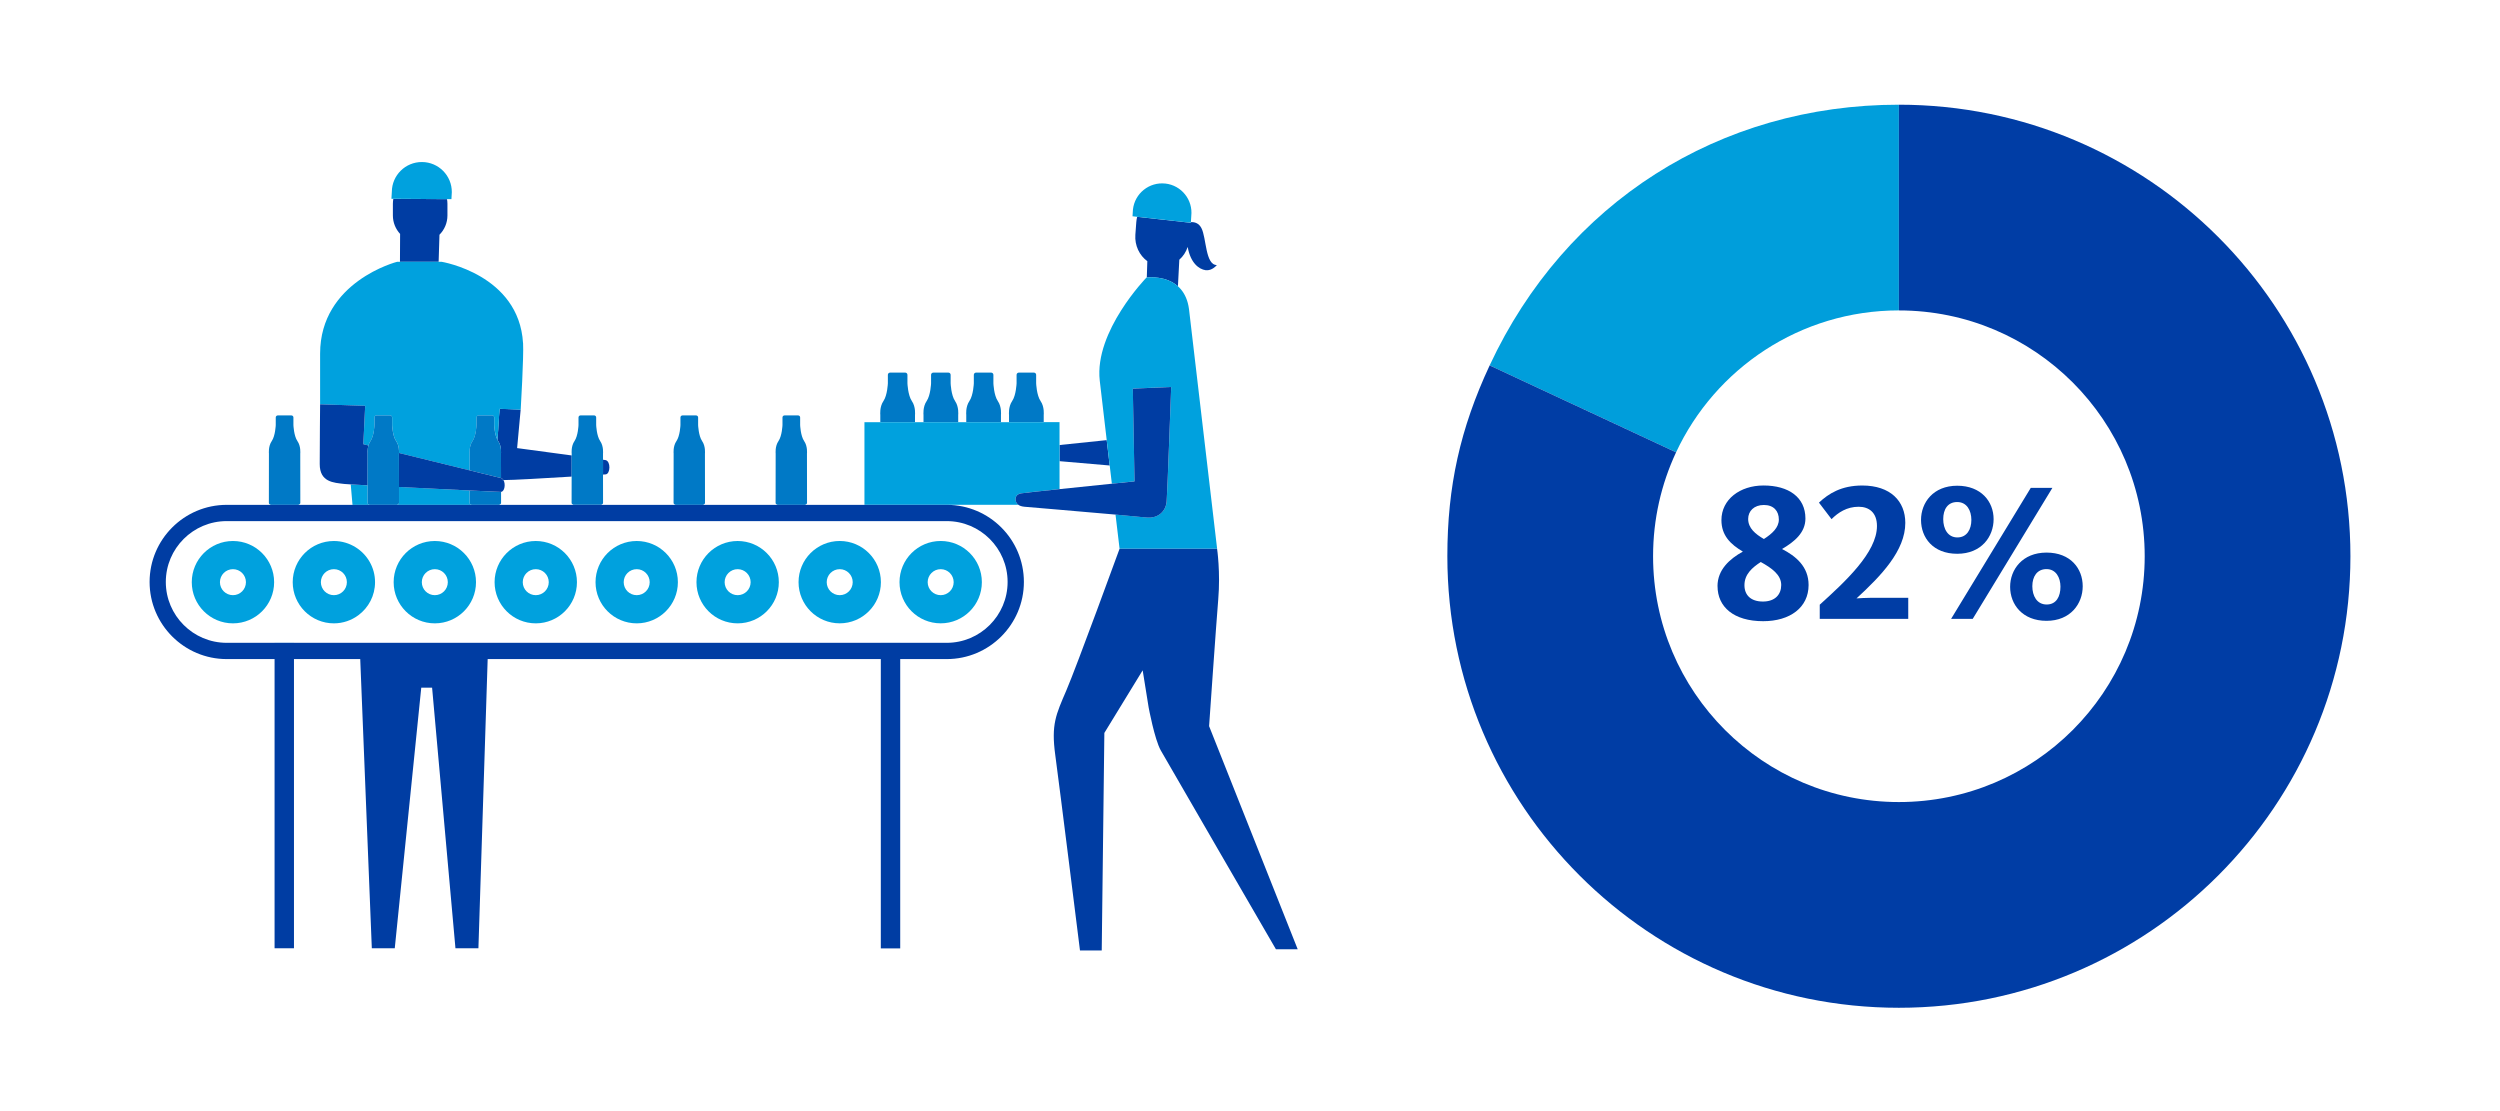 <svg width="1170" height="520" viewBox="0 0 1170 520" fill="none" xmlns="http://www.w3.org/2000/svg">
<g clip-path="url(#clip0_144_249)">
<path d="M283.49 222.01C285.7 221.72 285.85 215.98 283.49 215.34C283.45 215.33 282.99 215.26 282.22 215.15V222.1C283 222.05 283.45 222.02 283.5 222.01H283.49Z" fill="#003DA3"/>
<path d="M232.95 203.66L232.82 205.88C232.92 206.07 233.03 206.26 233.15 206.43C234.84 208.87 234.46 212.25 234.46 212.25L234.48 223.75C234.96 223.88 235.34 224.22 235.62 224.68C239.69 224.7 255.25 223.8 267.55 223.04V213.15C255.87 211.57 242.01 209.71 242.01 209.71L243.67 191.7L233.86 191.3C233.32 196.34 233.31 200.64 232.95 203.65V203.66Z" fill="#003DA3"/>
<path d="M209.21 93.21L184.09 93.05C183.95 93.8 183.87 94.57 183.87 95.37V100.84C183.87 104.17 185.16 107.2 187.25 109.47L187.18 122.52H205.28L205.67 109.85C207.98 107.54 209.4 104.35 209.4 100.83V95.36C209.4 94.62 209.32 93.91 209.2 93.2L209.21 93.21Z" fill="#003DA3"/>
<path d="M172.64 236.13C172.3 235.99 172.03 235.72 172.03 235.33V227.15C168.78 226.97 166.06 226.82 164.14 226.71C164.43 230.06 164.71 233.3 164.97 236.27H172.97C172.84 236.27 172.75 236.18 172.64 236.13Z" fill="#00A1DE"/>
<path d="M219.78 235.33V229.55C210.34 229.1 197.8 228.48 186.74 227.91V235.33C186.75 235.72 186.48 235.99 186.14 236.13C186.03 236.18 185.94 236.27 185.81 236.27H220.72C220.59 236.27 220.5 236.18 220.39 236.13C220.05 235.99 219.78 235.72 219.78 235.33Z" fill="#00A1DE"/>
<path d="M244.78 160.57C242.89 128.44 206.68 122.52 206.68 122.52H185.86C185.86 122.52 149.81 131.71 149.81 165.5V189.22L170.9 189.93L170.04 207.9C170.04 207.9 170.91 208.11 172.43 208.49C172.63 207.8 172.93 207.09 173.38 206.45C175.07 204.01 175.26 198.94 175.26 198.94V195.37C175.26 194.85 175.68 194.43 176.2 194.43H182.59C183.11 194.43 183.53 194.85 183.53 195.37V198.94C183.53 198.94 183.72 204.01 185.41 206.45C186.82 208.49 186.79 211.18 186.74 212.01C196.98 214.53 209.96 217.73 219.81 220.15V212.27C219.81 212.27 219.45 208.89 221.14 206.45C222.83 204.01 223.02 198.94 223.02 198.94V195.37C223.02 195.06 223.18 194.8 223.41 194.63C223.57 194.52 223.75 194.43 223.96 194.43H230.35C230.87 194.43 231.29 194.85 231.29 195.37V198.94C231.29 198.94 231.45 203.32 232.84 205.9L232.97 203.68C233.33 200.67 233.35 196.37 233.88 191.33L243.69 191.73C243.69 191.73 245.17 166.65 244.8 160.59L244.78 160.57Z" fill="#00A1DE"/>
<path d="M231.36 230.09C228.75 229.97 224.68 229.78 219.79 229.55V235.33C219.79 235.72 220.05 235.99 220.39 236.13C220.5 236.18 220.59 236.27 220.72 236.27H233.56C233.69 236.27 233.78 236.18 233.89 236.13C234.23 235.99 234.5 235.72 234.5 235.33V230.21C234.42 230.21 233.29 230.17 231.37 230.09H231.36Z" fill="#0079C6"/>
<path d="M219.8 220.13C221.75 220.61 223.57 221.06 225.23 221.47C227.93 222.13 230.17 222.69 231.78 223.08C233.44 223.49 234.42 223.73 234.48 223.75L234.46 212.25C234.46 212.25 234.84 208.87 233.15 206.43C233.03 206.26 232.92 206.07 232.82 205.88C231.44 203.3 231.27 198.92 231.27 198.92V195.35C231.27 194.83 230.85 194.41 230.33 194.41H223.94C223.73 194.41 223.55 194.49 223.39 194.61C223.16 194.78 223 195.04 223 195.35V198.92C223 198.92 222.81 203.99 221.12 206.43C219.43 208.87 219.81 212.25 219.81 212.25V220.13H219.8Z" fill="#0079C6"/>
<path d="M234.76 224.65C234.93 224.67 235.22 224.68 235.61 224.68C235.33 224.23 234.96 223.88 234.47 223.75V224.62C234.57 224.63 234.66 224.64 234.75 224.65H234.76Z" fill="#003DA3"/>
<path d="M172.43 208.48C170.91 208.11 170.04 207.89 170.04 207.89L170.9 189.92L149.81 189.21C149.81 189.21 149.63 208.66 149.63 217.18C149.63 225.7 156.17 225.9 161.12 226.49C161.44 226.53 162.51 226.6 164.14 226.7C166.06 226.82 168.78 226.97 172.04 227.14L172.06 212.25C172.06 212.25 171.86 210.41 172.43 208.47V208.48Z" fill="#003DA3"/>
<path d="M235.61 224.68C235.22 224.68 234.92 224.67 234.76 224.65C234.67 224.64 234.57 224.63 234.48 224.62V223.75C234.42 223.73 233.44 223.49 231.78 223.08C230.17 222.68 227.93 222.13 225.23 221.47C223.57 221.06 221.75 220.61 219.8 220.13C209.95 217.71 196.97 214.51 186.73 211.99C186.73 212.15 186.71 212.25 186.71 212.25L186.73 227.91C197.8 228.47 210.33 229.09 219.78 229.55C224.68 229.79 228.75 229.98 231.35 230.09C233.28 230.18 234.41 230.22 234.48 230.21C236.24 229.98 236.68 226.44 235.61 224.68Z" fill="#003DA3"/>
<path d="M329.33 236.13C329.67 235.99 329.94 235.72 329.94 235.33L329.91 212.26C329.91 212.26 330.29 208.88 328.6 206.44C326.91 204 326.72 198.93 326.72 198.93V195.36C326.72 194.84 326.3 194.42 325.78 194.42H319.39C318.87 194.42 318.45 194.84 318.45 195.36V198.93C318.45 198.93 318.26 204 316.57 206.44C314.88 208.88 315.26 212.26 315.26 212.26L315.23 235.33C315.23 235.72 315.5 235.99 315.84 236.13C315.95 236.18 316.04 236.27 316.17 236.27H329.01C329.14 236.27 329.23 236.18 329.34 236.13H329.33Z" fill="#0079C6"/>
<path d="M282.21 215.15V212.25C282.21 212.25 282.58 208.87 280.89 206.43C279.2 203.99 279.01 198.92 279.01 198.92V195.35C279.01 194.83 278.59 194.41 278.07 194.41H271.68C271.16 194.41 270.74 194.83 270.74 195.35V198.92C270.74 198.92 270.55 203.99 268.86 206.43C267.17 208.87 267.55 212.25 267.55 212.25V213.15L267.53 223.04L267.51 235.32C267.51 235.71 267.78 235.98 268.12 236.12C268.23 236.17 268.32 236.26 268.45 236.26H281.29C281.42 236.26 281.51 236.17 281.62 236.12C281.96 235.98 282.23 235.71 282.23 235.32L282.21 222.1V215.15Z" fill="#0079C6"/>
<path d="M139.94 236.13C140.28 235.99 140.55 235.72 140.55 235.33L140.52 212.26C140.52 212.26 140.9 208.88 139.2 206.44C137.51 204 137.32 198.93 137.32 198.93V195.36C137.32 194.84 136.9 194.42 136.38 194.42H129.99C129.47 194.42 129.05 194.84 129.05 195.36V198.93C129.05 198.93 128.86 204 127.17 206.44C125.48 208.88 125.86 212.26 125.86 212.26L125.83 235.33C125.83 235.72 126.1 235.99 126.44 236.13C126.55 236.18 126.64 236.27 126.77 236.27H139.61C139.74 236.27 139.83 236.18 139.94 236.13Z" fill="#0079C6"/>
<path d="M186.71 212.26C186.71 212.26 186.72 212.16 186.73 212C186.78 211.17 186.81 208.48 185.4 206.44C183.71 204 183.52 198.93 183.52 198.93V195.36C183.52 194.84 183.1 194.42 182.58 194.42H176.19C175.67 194.42 175.25 194.84 175.25 195.36V198.93C175.25 198.93 175.06 204 173.37 206.44C172.93 207.08 172.63 207.79 172.42 208.48C171.85 210.42 172.05 212.26 172.05 212.26L172.03 227.15V235.33C172.02 235.72 172.29 235.99 172.62 236.13C172.73 236.18 172.82 236.27 172.95 236.27H185.79C185.92 236.27 186.01 236.18 186.12 236.13C186.46 235.99 186.73 235.72 186.73 235.33V227.91L186.7 212.25L186.71 212.26Z" fill="#0079C6"/>
<path d="M376.75 236.27C376.88 236.27 376.97 236.18 377.08 236.13C377.42 235.99 377.69 235.72 377.69 235.33L377.66 212.26C377.66 212.26 378.04 208.88 376.35 206.44C374.66 204 374.47 198.93 374.47 198.93V195.36C374.47 194.84 374.05 194.42 373.53 194.42H367.14C366.62 194.42 366.2 194.84 366.2 195.36V198.93C366.2 198.93 366.01 204 364.32 206.44C362.63 208.88 363.01 212.26 363.01 212.26L362.98 235.33C362.98 235.72 363.25 235.99 363.59 236.13C363.7 236.18 363.79 236.27 363.92 236.27H376.76H376.75Z" fill="#0079C6"/>
<path d="M197.51 75.83C189.75 75.78 183.42 82.03 183.38 89.78L183.19 93.03H184.08L209.2 93.2H211.27L211.45 89.96C211.51 82.2 205.26 75.87 197.5 75.83H197.51Z" fill="#00A1DE"/>
<path d="M428.22 194.17C428.22 194.17 428.64 190.42 426.76 187.71C424.89 185 424.68 179.38 424.68 179.38V175.42C424.68 174.85 424.21 174.38 423.64 174.38H416.56C415.99 174.38 415.52 174.85 415.52 175.42V179.38C415.52 179.38 415.31 185 413.44 187.71C411.57 190.42 411.98 194.17 411.98 194.17V197.59H428.22V194.17Z" fill="#0079C6"/>
<path d="M448.44 194.17C448.44 194.17 448.86 190.42 446.98 187.71C445.11 185 444.9 179.38 444.9 179.38V175.42C444.9 174.85 444.43 174.38 443.86 174.38H436.78C436.21 174.38 435.74 174.85 435.74 175.42V179.38C435.74 179.38 435.53 185 433.66 187.71C431.79 190.42 432.2 194.17 432.2 194.17V197.59H448.44V194.17Z" fill="#0079C6"/>
<path d="M468.45 194.17C468.45 194.17 468.87 190.42 466.99 187.71C465.12 185 464.91 179.38 464.91 179.38V175.42C464.91 174.85 464.44 174.38 463.87 174.38H456.79C456.22 174.38 455.75 174.85 455.75 175.42V179.38C455.75 179.38 455.54 185 453.67 187.71C451.8 190.42 452.21 194.17 452.21 194.17V197.59H468.45V194.17Z" fill="#0079C6"/>
<path d="M488.46 194.17C488.46 194.17 488.88 190.42 487 187.71C485.13 185 484.92 179.38 484.92 179.38V175.42C484.92 174.85 484.45 174.38 483.88 174.38H476.8C476.23 174.38 475.76 174.85 475.76 175.42V179.38C475.76 179.38 475.55 185 473.68 187.71C471.81 190.42 472.22 194.17 472.22 194.17V197.59H488.46V194.17Z" fill="#0079C6"/>
<path d="M562.28 106.78C561.04 104.36 559 103.88 557.36 103.95L557.34 104.28L556.3 104.16L556.02 104.13L532.19 101.47C531.99 102.28 531.84 103.13 531.78 104L531.35 109.85C530.98 114.95 533.28 119.56 536.95 122.23L536.7 129.89C537.73 129.77 545.71 129.02 551.27 133.99L551.92 121.54C553.69 120 555.05 117.94 555.84 115.57C557.16 123.13 561.13 125.99 564.18 126.44C567.27 126.89 569.48 124.04 569.48 124.04C564.06 124.04 564.64 111.36 562.28 106.79V106.78Z" fill="#003DA3"/>
<path d="M519.33 217.85C518.86 213.86 518.38 209.85 517.93 205.98C511.07 206.69 502.59 207.56 495.87 208.27V215.83C502.45 216.39 511.25 217.13 519.33 217.85Z" fill="#003DA3"/>
<path d="M488.46 197.58H404.56V236.26H443.06C443.06 236.26 443.15 236.26 443.2 236.26H476.6C475.57 235.54 475.36 234.56 475.28 233.82C475.17 232.84 475.59 231.29 477.88 230.88C478.86 230.7 486.59 229.87 495.86 228.9V197.57H488.45L488.46 197.58Z" fill="#00A1DE"/>
<path d="M556.44 144.59C555.9 140.54 554.5 137.61 552.7 135.45C552.25 134.91 551.77 134.43 551.27 133.98C545.71 129.01 537.73 129.76 536.7 129.88C536.64 129.88 536.6 129.89 536.59 129.89H536.56C536.56 129.89 512.08 155.03 514.68 178.1C515.2 182.7 516.48 193.64 517.94 205.96C518.4 209.83 518.87 213.84 519.34 217.83C519.68 220.7 520.02 223.57 520.35 226.36C526.59 225.72 530.97 225.27 530.97 225.27L530.85 218.88L530.17 181.86L543.47 181.3L548.12 181.1C548.12 181.1 546.37 229.89 546 234.6C545.64 239.31 541.98 242.73 536.52 242.18C532.74 241.79 527.65 241.32 522.06 240.81C523.18 250.22 523.96 256.81 523.96 256.81H569.61C569.61 256.81 557.71 155.79 556.44 144.57V144.59Z" fill="#00A1DE"/>
<path d="M565.86 339.79C565.86 339.79 569.24 291.11 570.14 280.51C571.22 267.73 569.6 256.84 569.6 256.84H523.95C523.95 256.84 503.94 311.72 499.06 323.09C494.18 334.47 491.91 339.02 493.86 353.32C495.81 367.62 505.43 444.82 505.43 444.82H515.61L516.84 343.01L534.77 313.71L537.56 331.05C537.56 331.05 540.32 346 543.25 351.2C546.28 356.59 597.14 444.27 597.14 444.27H607.33L565.84 339.79H565.86Z" fill="#003DA3"/>
<path d="M543.46 181.32L530.16 181.88L530.84 218.9L530.96 225.29C530.96 225.29 526.58 225.74 520.34 226.38C513.35 227.1 504.01 228.06 495.87 228.91C486.6 229.88 478.88 230.72 477.89 230.89C475.6 231.3 475.18 232.85 475.29 233.83C475.37 234.57 475.58 235.55 476.61 236.27C477.22 236.7 478.12 237.03 479.46 237.16C481.39 237.35 504.26 239.23 522.05 240.83C527.64 241.33 532.73 241.81 536.51 242.2C541.97 242.75 545.63 239.33 545.99 234.62C546.36 229.91 548.11 181.12 548.11 181.12L543.46 181.32Z" fill="#003DA3"/>
<path d="M421.28 300.76H412.2V300.84H421.28V300.76Z" fill="#C8F0FF"/>
<path d="M137.57 300.69H128.49V300.84H137.57V300.69Z" fill="#C8F0FF"/>
<path d="M109.02 253.19C98.38 253.19 89.75 261.82 89.75 272.46C89.75 283.1 98.37 291.73 109.02 291.73C119.67 291.73 128.29 283.1 128.29 272.46C128.29 261.82 119.66 253.19 109.02 253.19ZM109.02 278.54C105.66 278.54 102.93 275.82 102.93 272.46C102.93 269.1 105.66 266.37 109.02 266.37C112.38 266.37 115.1 269.1 115.1 272.46C115.1 275.82 112.38 278.54 109.02 278.54Z" fill="#00A1DE"/>
<path d="M166.48 256.15C163.51 254.29 160.02 253.19 156.26 253.19C145.62 253.19 136.99 261.82 136.99 272.46C136.99 283.1 145.61 291.73 156.26 291.73C160.57 291.73 164.54 290.29 167.75 287.9C172.46 284.39 175.52 278.79 175.52 272.46C175.52 265.58 171.9 259.56 166.48 256.15ZM156.26 278.54C152.9 278.54 150.17 275.82 150.17 272.46C150.17 269.1 152.9 266.37 156.26 266.37C159.62 266.37 162.34 269.1 162.34 272.46C162.34 275.82 159.62 278.54 156.26 278.54Z" fill="#00A1DE"/>
<path d="M203.5 253.19C192.86 253.19 184.23 261.82 184.23 272.46C184.23 283.1 192.85 291.73 203.5 291.73C214.15 291.73 222.77 283.1 222.77 272.46C222.77 261.82 214.14 253.19 203.5 253.19ZM203.5 278.54C200.14 278.54 197.41 275.82 197.41 272.46C197.41 269.1 200.14 266.37 203.5 266.37C206.86 266.37 209.58 269.1 209.58 272.46C209.58 275.82 206.86 278.54 203.5 278.54Z" fill="#00A1DE"/>
<path d="M250.74 253.19C240.1 253.19 231.47 261.82 231.47 272.46C231.47 283.1 240.09 291.73 250.74 291.73C261.39 291.73 270.01 283.1 270.01 272.46C270.01 261.82 261.38 253.19 250.74 253.19ZM250.74 278.54C247.38 278.54 244.65 275.82 244.65 272.46C244.65 269.1 247.38 266.37 250.74 266.37C254.1 266.37 256.82 269.1 256.82 272.46C256.82 275.82 254.1 278.54 250.74 278.54Z" fill="#00A1DE"/>
<path d="M297.98 253.19C287.34 253.19 278.71 261.82 278.71 272.46C278.71 283.1 287.33 291.73 297.98 291.73C308.63 291.73 317.25 283.1 317.25 272.46C317.25 261.82 308.62 253.19 297.98 253.19ZM297.98 278.54C294.62 278.54 291.89 275.82 291.89 272.46C291.89 269.1 294.62 266.37 297.98 266.37C301.34 266.37 304.06 269.1 304.06 272.46C304.06 275.82 301.34 278.54 297.98 278.54Z" fill="#00A1DE"/>
<path d="M345.22 253.19C334.58 253.19 325.95 261.82 325.95 272.46C325.95 283.1 334.57 291.73 345.22 291.73C355.87 291.73 364.49 283.1 364.49 272.46C364.49 261.82 355.86 253.19 345.22 253.19ZM345.22 278.54C341.86 278.54 339.13 275.82 339.13 272.46C339.13 269.1 341.86 266.37 345.22 266.37C348.58 266.37 351.3 269.1 351.3 272.46C351.3 275.82 348.58 278.54 345.22 278.54Z" fill="#00A1DE"/>
<path d="M392.99 291.72C403.63 291.72 412.26 283.09 412.26 272.45C412.26 261.81 403.63 253.18 392.99 253.18C382.35 253.18 373.72 261.81 373.72 272.45C373.72 283.09 382.34 291.72 392.99 291.72ZM392.99 266.37C396.35 266.37 399.07 269.1 399.07 272.46C399.07 275.82 396.35 278.54 392.99 278.54C389.63 278.54 386.9 275.82 386.9 272.46C386.9 269.1 389.63 266.37 392.99 266.37Z" fill="#00A1DE"/>
<path d="M440.24 291.72C450.88 291.72 459.51 283.09 459.51 272.45C459.51 261.81 450.88 253.18 440.24 253.18C429.6 253.18 420.97 261.81 420.97 272.45C420.97 283.09 429.59 291.72 440.24 291.72ZM440.24 266.37C443.6 266.37 446.32 269.1 446.32 272.46C446.32 275.82 443.6 278.54 440.24 278.54C436.88 278.54 434.15 275.82 434.15 272.46C434.15 269.1 436.88 266.37 440.24 266.37Z" fill="#00A1DE"/>
<path d="M443.21 236.27H404.57H376.75H363.91H329H316.16H281.31H268.47H233.56H220.72H185.81H172.97H139.62H126.78H106.1C86.2 236.27 70.01 252.46 70.01 272.36C70.01 292.26 86.2 308.45 106.1 308.45H128.5V443.78H137.58V308.45H168.59L174.01 443.78H184.75L197.15 321.82H202.22L213.15 443.78H223.9L228.23 308.45H412.22V443.84H421.3V308.45H443.09C462.99 308.45 479.18 292.26 479.18 272.36C479.18 252.46 463.07 236.35 443.23 236.27H443.21ZM443.07 300.84H106.09C90.38 300.84 77.6 288.06 77.6 272.36C77.6 256.66 90.38 243.88 106.09 243.88H443.07C458.78 243.88 471.56 256.66 471.56 272.36C471.56 288.06 458.78 300.84 443.07 300.84Z" fill="#003DA3"/>
<path d="M545.4 85.91C537.86 85.06 531.06 90.5 530.22 98.04L530.02 101.22L532.18 101.46L556.01 104.12C556.1 104.1 556.19 104.08 556.29 104.06C556.61 104 556.97 103.95 557.35 103.94L557.52 101.08C558.36 93.54 552.93 86.74 545.39 85.9L545.4 85.91Z" fill="#00A1DE"/>
<path d="M556.3 104.16L557.34 104.28L557.36 103.95C556.98 103.97 556.62 104.01 556.3 104.07V104.16Z" fill="#00A1DE"/>
<path d="M556.3 104.07C556.2 104.09 556.11 104.11 556.02 104.13L556.3 104.16V104.07Z" fill="#00A1DE"/>
<path d="M888.68 145.28V49C804.65 49 732.67 94.86 697.16 171.01L784.4 211.69C802.72 172.46 842.52 145.27 888.68 145.27V145.28Z" fill="#009EDB"/>
<path d="M888.68 49V145.28C952.22 145.28 1003.72 196.79 1003.72 260.32C1003.72 323.85 952.21 375.36 888.68 375.36C825.15 375.36 773.64 323.85 773.64 260.32C773.64 242.94 777.5 226.46 784.4 211.69L697.16 171.01C683.35 200.63 677.36 227.64 677.36 260.32C677.36 377.03 771.97 471.64 888.68 471.64C1005.39 471.64 1100 377.03 1100 260.32C1100 143.61 1005.39 49 888.68 49Z" fill="#003DA5"/>
<path d="M803.79 274.34C803.79 266.61 809.5 261.55 815.66 258.14C809.86 254.73 805.63 250.59 805.63 243.41C805.63 233.75 814.28 227.21 825.33 227.21C837.11 227.21 844.94 232.73 844.94 242.67C844.94 249.3 839.79 253.53 833.99 256.94C840.43 260.25 846.42 265.13 846.42 273.78C846.42 284.36 837.68 290.72 825.16 290.72C811.35 290.72 803.81 284 803.81 274.34H803.79ZM833.61 273.79C833.61 269 829.19 265.87 824.04 263.02C820.08 265.6 816.4 268.73 816.4 273.88C816.4 278.48 819.35 281.52 825.05 281.52C830.75 281.52 833.61 278.21 833.61 273.79ZM832.5 243.14C832.5 239.18 830.11 236.33 825.5 236.33C820.89 236.33 818.14 239.18 818.14 242.87C818.14 247.2 821.55 249.96 825.5 252.26C829.37 249.77 832.5 246.92 832.5 243.15V243.14Z" fill="#003DA5"/>
<path d="M851.64 283C863.42 272.32 878.42 258.61 878.42 246.18C878.42 239.83 874.65 237.16 869.86 237.16C864.34 237.16 860.29 239.83 857.16 242.96L851.27 235.23C855.78 231 861.76 227.22 871.52 227.22C884.77 227.22 891.68 234.58 891.68 244.71C891.68 257.69 880.45 269.38 868.85 280.05C870.14 279.96 873.36 279.77 875.57 279.77H893.06V289.62H851.64V282.99V283Z" fill="#003DA5"/>
<path d="M899.04 243.33C899.04 235.23 904.75 227.32 915.98 227.32C927.21 227.32 933.01 234.78 933.01 242.97C933.01 251.16 927.3 259.17 915.98 259.17C904.66 259.17 899.04 251.62 899.04 243.34V243.33ZM922.6 243.33C922.6 238.91 920.48 234.95 915.97 234.95C911.46 234.95 909.43 238.45 909.43 242.96C909.43 247.47 911.55 251.52 916.06 251.52C920.57 251.52 922.6 247.65 922.6 243.33ZM950.4 228.32H960.52L923.24 289.62H913.12L950.4 228.32ZM940.74 274.62C940.74 266.61 946.45 258.61 957.77 258.61C969.09 258.61 974.71 266.16 974.71 274.35C974.71 282.54 969 290.55 957.77 290.55C946.54 290.55 940.74 282.91 940.74 274.63V274.62ZM964.3 274.62C964.3 270.29 962.18 266.34 957.76 266.34C953.34 266.34 951.13 269.84 951.13 274.35C951.13 278.86 953.25 282.91 957.85 282.91C962.45 282.91 964.29 279.04 964.29 274.63L964.3 274.62Z" fill="#003DA5"/>
</g>
<defs>
<clipPath id="clip0_144_249">
<rect width="1030" height="422.65" fill="white" transform="translate(70 49)"/>
</clipPath>
</defs>
</svg>
